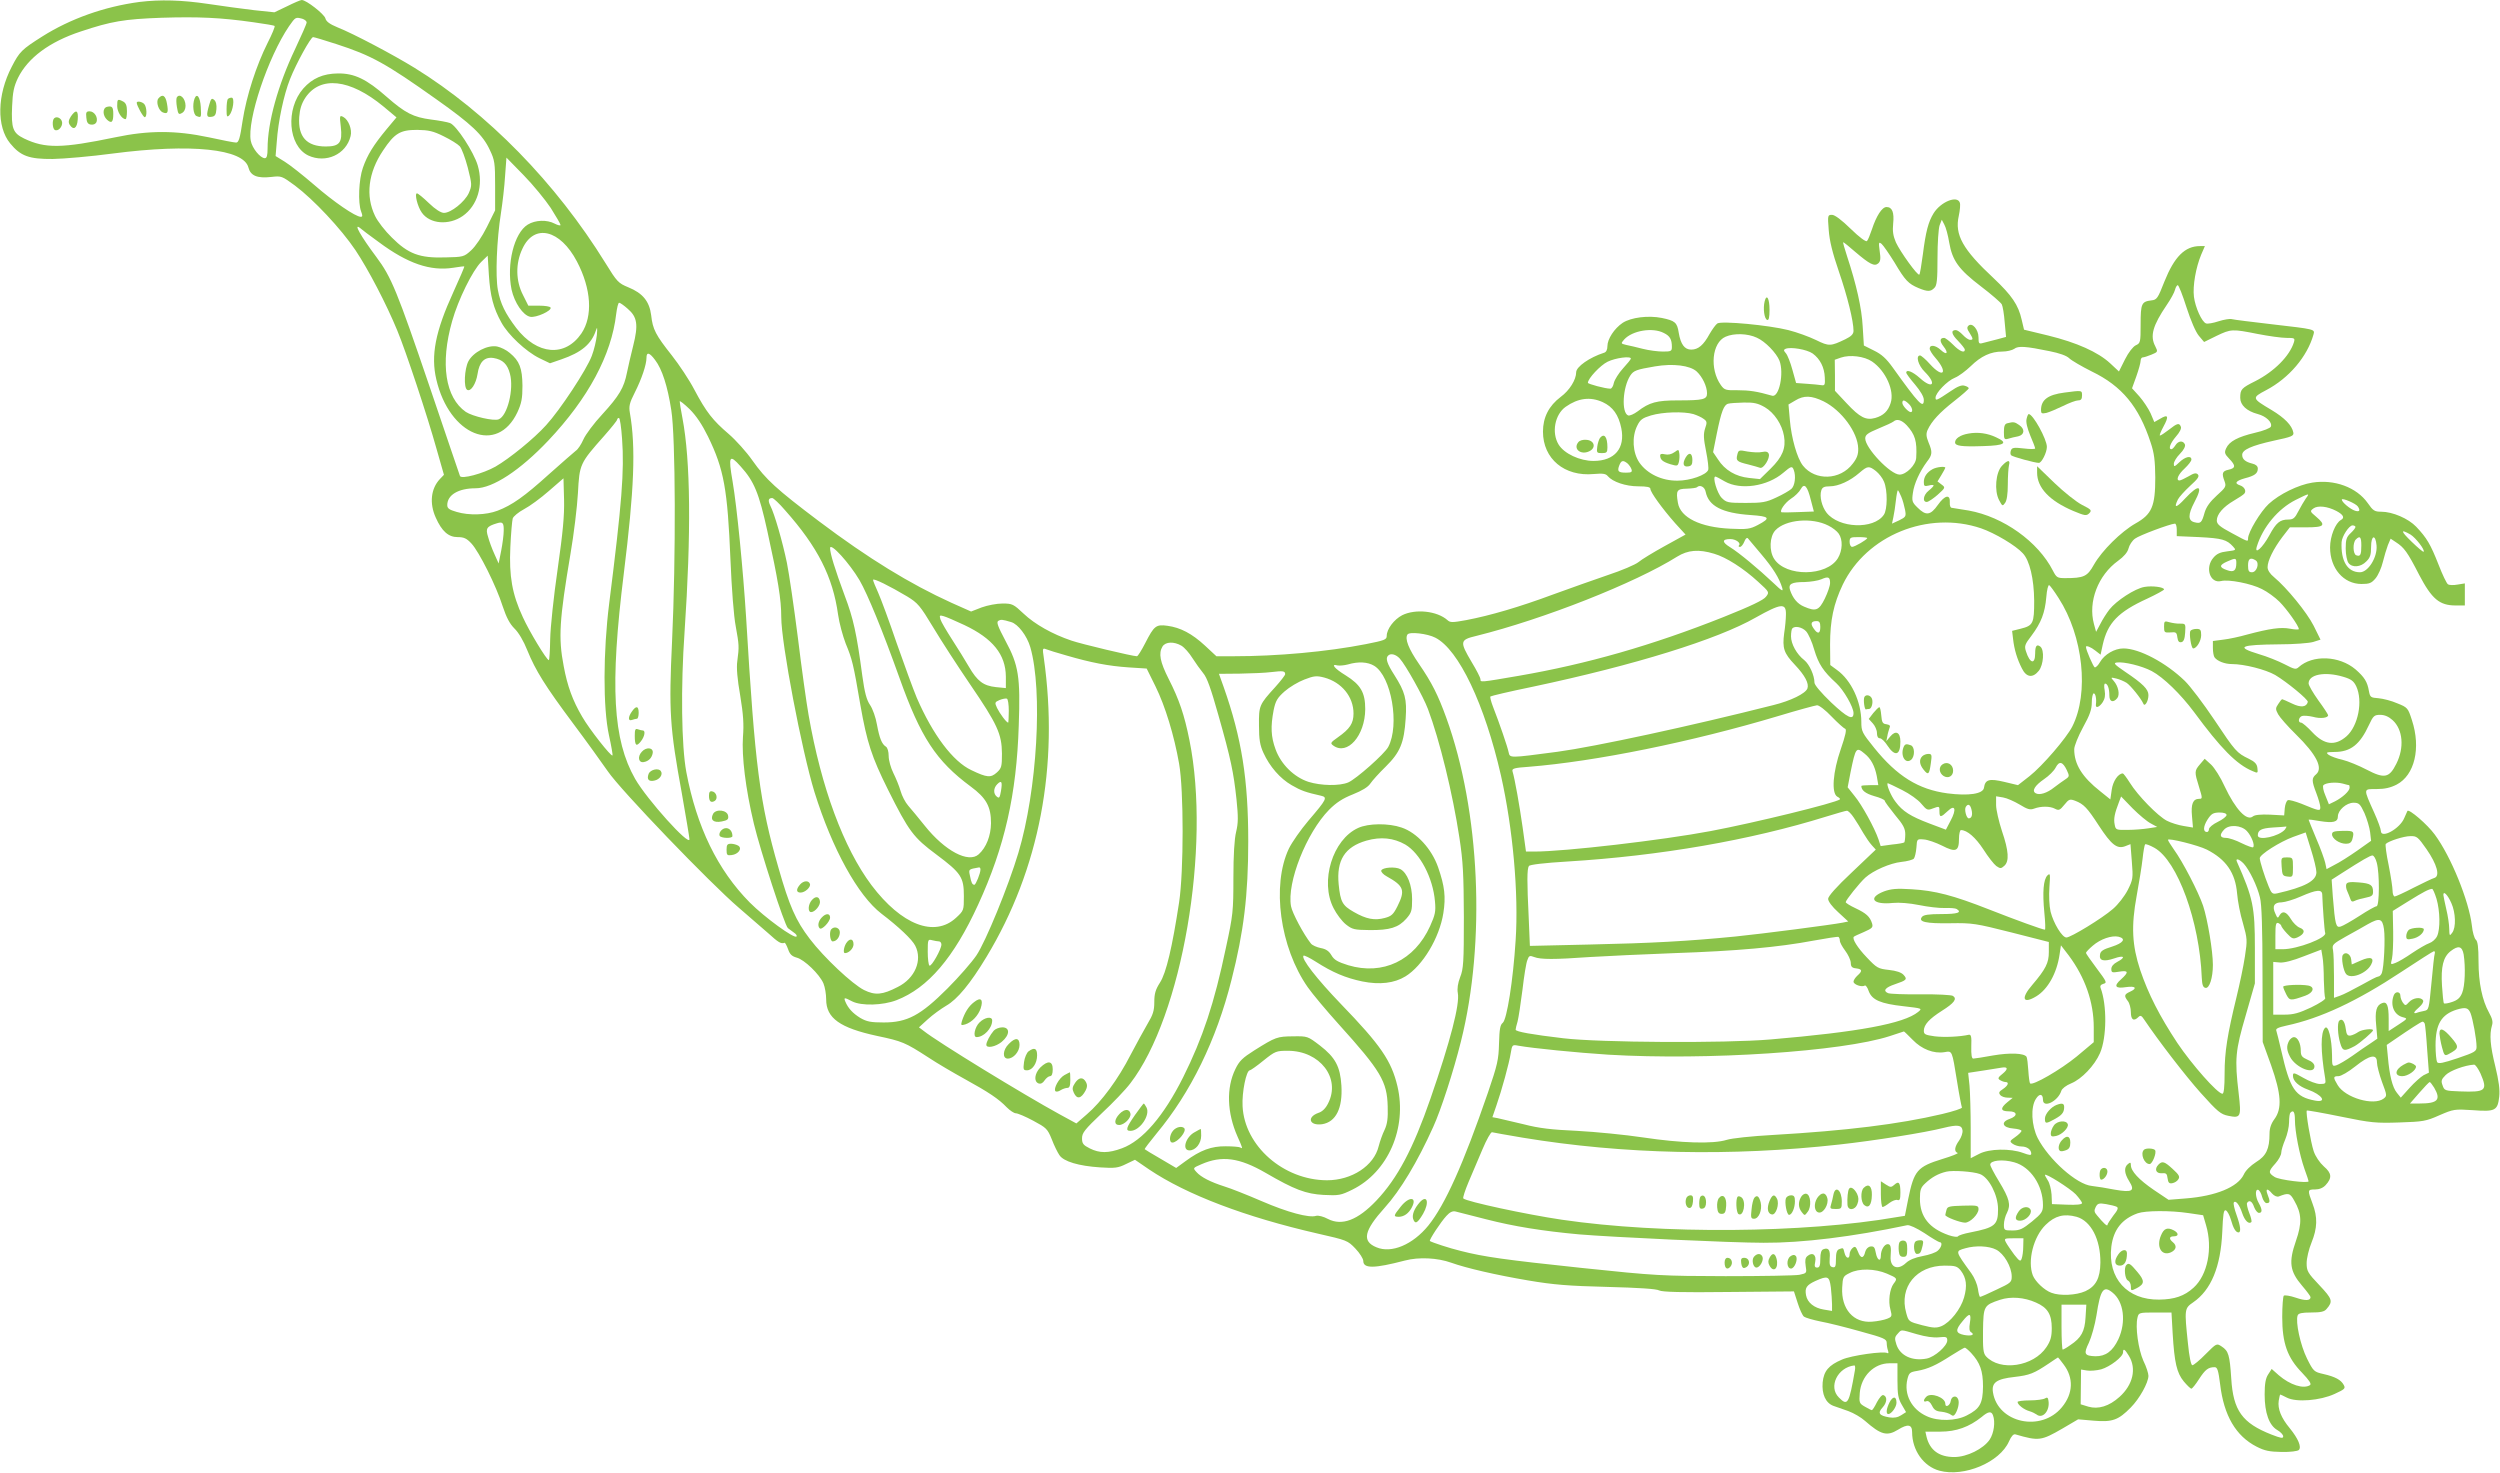 <?xml version="1.0" standalone="no"?>
<!DOCTYPE svg PUBLIC "-//W3C//DTD SVG 20010904//EN"
 "http://www.w3.org/TR/2001/REC-SVG-20010904/DTD/svg10.dtd">
<svg version="1.0" xmlns="http://www.w3.org/2000/svg"
 width="1280pt" height="754pt" viewBox="0 0 1280 754"
 preserveAspectRatio="xMidYMid meet">
<g transform="translate(0,754) scale(0.1,-0.1)"
fill="#8bc34a" stroke="none">
<path d="M714 7530 c-180 -24 -354 -86 -498 -177 -104 -66 -116 -77 -156 -155
-75 -144 -78 -307 -8 -392 53 -65 97 -81 218 -80 58 1 196 13 308 28 400 52
670 24 694 -72 11 -42 45 -56 117 -48 52 6 54 5 121 -44 95 -71 236 -221 310
-331 66 -99 158 -275 214 -411 44 -106 153 -434 201 -606 l38 -133 -21 -22
c-46 -49 -54 -124 -21 -197 31 -70 65 -100 112 -100 32 0 46 -6 71 -33 39 -42
127 -217 160 -322 19 -57 36 -89 60 -113 21 -20 47 -64 66 -112 42 -103 91
-182 235 -375 66 -88 145 -198 177 -244 65 -96 525 -574 670 -698 50 -43 118
-102 150 -130 54 -49 67 -57 85 -50 3 1 11 -14 18 -33 9 -26 19 -36 44 -43 39
-10 117 -85 137 -132 8 -19 14 -56 14 -82 0 -96 71 -146 261 -187 128 -27 143
-33 262 -110 45 -30 129 -79 187 -111 122 -67 174 -102 214 -144 17 -17 38
-31 47 -31 10 0 50 -17 89 -38 67 -36 73 -41 95 -95 12 -32 30 -68 39 -81 21
-33 100 -56 208 -63 76 -5 93 -3 133 17 l46 22 73 -50 c192 -129 492 -243 863
-328 149 -34 153 -35 193 -77 22 -23 40 -52 40 -63 0 -40 56 -39 213 2 72 19
167 14 237 -11 78 -28 230 -63 395 -91 130 -22 206 -28 405 -33 157 -4 252
-10 265 -18 15 -8 114 -11 355 -8 l335 3 19 -59 c10 -32 24 -63 32 -70 8 -6
46 -17 85 -25 39 -7 131 -30 205 -51 121 -33 134 -39 134 -59 0 -12 3 -30 7
-40 3 -10 2 -15 -3 -12 -18 12 -186 -12 -233 -33 -68 -29 -93 -58 -99 -117 -5
-60 15 -105 55 -120 15 -5 50 -18 77 -27 27 -10 65 -32 85 -50 81 -71 112 -80
169 -45 50 31 72 27 72 -12 0 -94 59 -176 140 -198 126 -34 309 43 356 150 12
27 23 39 33 36 120 -35 132 -33 241 30 l80 47 81 -7 c94 -8 125 3 188 67 45
45 91 128 91 163 0 12 -11 47 -26 77 -26 59 -42 173 -30 221 6 25 8 26 90 26
l84 0 6 -107 c9 -150 21 -202 57 -246 17 -20 34 -37 39 -37 4 0 22 22 39 49
32 49 47 61 80 61 14 0 19 -16 28 -87 19 -161 81 -266 187 -320 41 -21 66 -26
128 -27 43 -1 82 4 88 10 15 15 -3 58 -46 111 -45 54 -63 100 -57 141 3 17 6
32 8 32 1 0 17 -7 34 -16 49 -25 170 -15 244 19 52 24 57 28 47 46 -14 26 -43
42 -104 56 -48 11 -51 13 -84 79 -34 68 -60 189 -48 221 4 11 21 15 69 15 48
0 68 4 79 18 34 39 30 51 -37 122 -60 63 -65 73 -65 113 0 24 11 71 25 105 30
74 32 130 5 200 -26 69 -26 72 13 72 22 0 41 8 54 22 34 37 32 61 -9 96 -21
19 -43 51 -52 78 -15 45 -42 202 -35 208 2 2 81 -12 174 -31 155 -32 181 -34
300 -30 120 4 136 6 205 37 72 31 77 32 170 26 116 -9 128 -2 136 69 4 36 -2
80 -20 155 -26 105 -31 163 -17 210 6 18 1 36 -15 65 -35 63 -54 153 -54 263
0 72 -4 103 -14 111 -7 6 -17 39 -20 72 -15 127 -107 354 -190 466 -37 51
-132 133 -140 121 -1 -1 -8 -18 -16 -36 -22 -55 -120 -109 -120 -66 0 9 -15
51 -34 93 -57 127 -57 121 12 121 42 0 72 7 103 23 92 48 125 187 78 330 -20
62 -22 65 -75 86 -29 13 -73 24 -96 26 -40 3 -43 5 -49 36 -8 48 -23 72 -69
112 -83 70 -219 76 -291 11 -14 -13 -22 -11 -72 15 -31 16 -90 40 -132 52
-121 37 -97 48 105 50 74 0 152 6 173 12 l38 12 -35 71 c-35 69 -138 195 -203
249 -21 17 -33 36 -33 51 0 33 30 94 76 155 l38 49 83 0 c95 0 104 10 51 55
-31 26 -32 28 -13 42 22 16 71 11 117 -13 36 -19 44 -35 24 -46 -29 -16 -56
-84 -56 -141 0 -107 69 -187 161 -187 40 0 51 4 72 29 14 17 30 54 37 83 7 29
19 68 26 87 l14 33 27 -18 c42 -27 59 -50 119 -167 65 -124 104 -157 187 -157
l47 0 0 56 0 57 -37 -6 c-21 -4 -43 -3 -49 1 -7 4 -29 50 -49 102 -41 104 -60
136 -114 193 -40 42 -121 77 -179 77 -34 0 -42 5 -69 44 -57 81 -171 123 -284
105 -71 -11 -169 -59 -223 -109 -42 -39 -106 -145 -106 -177 0 -18 1 -18 -84
28 -60 32 -76 45 -76 64 0 32 33 70 88 102 26 15 50 31 54 37 10 14 -2 34 -23
41 -31 10 -22 23 24 36 51 13 67 25 67 50 0 12 -10 21 -27 25 -37 9 -53 23
-53 45 0 26 46 47 163 73 90 19 102 24 99 41 -7 37 -44 75 -112 116 -101 60
-102 62 -28 101 118 62 211 172 243 285 8 28 9 27 -215 53 -102 12 -193 23
-203 26 -9 3 -40 -2 -68 -11 -27 -9 -56 -14 -64 -11 -22 8 -55 82 -62 136 -7
57 10 151 37 216 l19 44 -25 0 c-77 0 -131 -54 -182 -181 -34 -87 -39 -94 -67
-97 -50 -6 -55 -16 -55 -122 0 -93 -1 -97 -25 -108 -14 -7 -37 -36 -55 -72
l-31 -62 -45 42 c-63 58 -171 106 -317 142 l-124 30 -12 51 c-17 76 -51 125
-143 212 -159 148 -201 223 -179 320 6 28 9 59 5 68 -14 38 -98 3 -134 -55
-27 -44 -40 -93 -55 -211 -7 -54 -15 -101 -18 -103 -8 -8 -98 117 -120 165
-14 33 -18 57 -14 96 6 58 -5 85 -34 85 -23 0 -52 -45 -75 -115 -9 -27 -20
-54 -25 -59 -5 -6 -39 19 -83 62 -47 46 -82 72 -96 72 -22 0 -23 -2 -17 -77 4
-56 19 -117 52 -213 44 -128 75 -254 75 -304 0 -16 -11 -28 -42 -43 -75 -36
-83 -37 -150 -4 -35 17 -98 40 -142 51 -99 25 -341 48 -363 34 -8 -5 -26 -30
-40 -54 -31 -57 -58 -80 -94 -80 -34 0 -54 27 -64 87 -8 52 -19 61 -86 75 -70
14 -158 3 -201 -25 -43 -29 -78 -83 -78 -119 0 -18 -6 -31 -17 -34 -75 -24
-143 -72 -143 -100 0 -38 -34 -93 -79 -126 -61 -46 -91 -105 -91 -178 0 -139
110 -231 260 -217 46 4 62 2 72 -11 25 -29 91 -52 156 -52 45 0 62 -4 62 -13
0 -17 60 -100 127 -176 l53 -58 -107 -59 c-58 -32 -119 -69 -134 -82 -16 -13
-86 -43 -156 -66 -70 -24 -197 -69 -282 -100 -172 -64 -323 -108 -444 -131
-71 -13 -82 -13 -96 0 -53 47 -164 59 -232 25 -42 -22 -79 -71 -79 -106 0 -19
-11 -23 -107 -42 -199 -39 -453 -62 -677 -62 l-88 0 -58 54 c-67 62 -126 93
-193 102 -58 8 -68 0 -113 -88 -19 -37 -38 -68 -43 -68 -22 0 -286 63 -335 80
-98 33 -188 84 -245 138 -52 49 -58 52 -108 52 -29 0 -77 -9 -107 -20 l-54
-21 -101 45 c-211 96 -424 226 -679 418 -216 163 -271 213 -340 311 -30 43
-85 104 -121 135 -82 70 -115 112 -176 227 -26 50 -78 128 -115 175 -83 105
-98 133 -106 206 -9 71 -43 113 -117 143 -51 21 -58 28 -117 124 -254 411
-604 769 -978 1000 -109 67 -313 175 -394 207 -41 17 -58 30 -62 46 -6 22 -98
94 -121 94 -6 0 -39 -14 -75 -32 l-65 -31 -105 11 c-58 7 -163 21 -235 32
-134 20 -244 23 -351 10z m584 -104 c57 -8 106 -16 108 -19 3 -3 -13 -42 -36
-87 -58 -116 -108 -270 -128 -399 -13 -89 -20 -111 -33 -111 -9 0 -72 12 -140
27 -170 36 -308 36 -479 0 -274 -57 -359 -58 -467 -6 -57 28 -66 51 -61 165 3
72 9 101 30 145 51 103 161 185 322 238 156 52 221 63 411 70 191 6 305 1 473
-23z m250 18 c12 -4 22 -12 22 -19 0 -7 -27 -68 -59 -136 -88 -185 -141 -376
-141 -510 0 -35 -4 -49 -14 -49 -23 0 -65 51 -72 89 -20 106 88 428 196 587
33 47 33 47 68 38z m175 -130 c179 -58 253 -99 512 -283 178 -126 237 -181
273 -259 25 -52 27 -67 27 -183 l0 -126 -42 -85 c-25 -50 -58 -99 -81 -120
-36 -33 -40 -34 -133 -36 -131 -4 -189 18 -273 102 -34 33 -73 83 -86 111 -49
102 -35 221 41 334 59 89 88 106 175 106 59 -1 82 -6 136 -33 35 -17 72 -40
82 -51 10 -11 28 -60 41 -109 22 -88 22 -91 5 -131 -21 -45 -91 -101 -127
-101 -15 0 -44 18 -77 50 -29 28 -56 50 -61 50 -14 0 3 -69 25 -99 41 -58 138
-66 209 -17 76 53 107 157 77 259 -20 68 -109 205 -142 217 -13 5 -57 13 -97
18 -91 12 -132 33 -227 116 -103 91 -166 121 -250 120 -76 -1 -131 -25 -177
-77 -92 -105 -78 -293 25 -343 90 -42 194 5 217 99 9 34 -11 84 -37 98 -19 10
-20 8 -13 -51 9 -80 -6 -100 -77 -100 -98 0 -143 50 -136 151 3 40 12 69 31
98 76 114 228 98 400 -44 l67 -56 -51 -61 c-67 -81 -98 -131 -121 -197 -21
-59 -26 -179 -9 -224 8 -21 8 -27 -2 -27 -27 0 -139 77 -239 164 -57 49 -124
102 -150 118 l-47 29 6 72 c7 105 36 242 68 322 31 79 106 215 118 215 5 0 59
-16 120 -36z m1097 -839 c27 -43 50 -82 50 -87 0 -4 -13 -2 -30 7 -40 21 -99
19 -138 -5 -70 -43 -109 -203 -83 -332 15 -68 59 -133 96 -140 29 -6 111 31
104 47 -2 6 -29 10 -59 10 l-55 0 -27 54 c-38 73 -39 163 -3 238 60 130 193
98 279 -66 74 -141 82 -280 23 -368 -84 -123 -227 -111 -334 28 -56 74 -81
124 -94 195 -13 70 -6 255 16 394 8 52 18 137 21 189 l7 94 88 -90 c49 -50
111 -126 139 -168z m7160 -177 c16 -92 48 -137 162 -224 54 -41 102 -83 107
-92 5 -9 12 -51 15 -92 l7 -75 -48 -13 c-26 -7 -58 -15 -70 -18 -21 -6 -23 -3
-23 28 0 41 -33 79 -52 60 -8 -8 -7 -17 6 -36 19 -31 20 -36 3 -36 -8 0 -24
11 -37 25 -13 14 -29 25 -36 25 -27 0 -23 -21 11 -55 19 -20 35 -40 35 -45 0
-20 -27 -9 -60 25 -19 19 -40 35 -46 35 -23 0 -24 -17 -3 -44 27 -34 17 -47
-14 -18 -27 25 -57 29 -57 7 0 -8 13 -29 29 -47 67 -77 41 -108 -27 -33 -22
25 -46 45 -51 45 -24 0 -10 -51 24 -84 63 -63 40 -91 -26 -31 -37 33 -69 45
-69 27 0 -5 20 -32 45 -61 27 -32 45 -62 45 -78 0 -48 -25 -22 -159 165 -33
46 -57 68 -96 87 l-52 26 -6 97 c-5 95 -32 214 -80 360 -13 39 -22 72 -20 72
3 0 30 -22 61 -49 75 -64 99 -76 118 -60 12 10 14 24 8 63 -6 46 -5 49 10 37
9 -8 38 -50 66 -95 55 -93 71 -109 123 -131 46 -19 62 -19 81 1 13 12 16 41
16 154 0 76 5 151 11 167 l11 28 13 -25 c8 -14 19 -55 25 -92z m-8040 2 c148
-110 264 -149 380 -131 30 5 56 8 57 7 2 -2 -24 -61 -56 -132 -92 -201 -116
-324 -87 -447 67 -287 312 -386 415 -168 21 46 26 70 26 136 -1 90 -15 127
-65 168 -17 15 -46 29 -65 33 -49 9 -122 -29 -147 -76 -20 -39 -25 -135 -6
-146 18 -11 45 30 53 81 9 62 36 89 82 82 47 -8 71 -31 84 -81 21 -78 -13
-216 -58 -233 -25 -10 -133 15 -168 38 -105 73 -132 247 -70 465 31 110 105
260 149 303 l33 32 6 -98 c7 -109 23 -170 64 -244 34 -63 126 -149 195 -183
l54 -26 58 20 c102 35 154 78 177 148 7 21 8 16 5 -23 -3 -28 -14 -76 -26
-107 -26 -70 -163 -278 -234 -355 -62 -69 -188 -171 -259 -212 -64 -36 -176
-66 -182 -48 -3 7 -72 212 -155 456 -167 491 -196 562 -273 665 -80 107 -119
176 -84 149 6 -6 50 -39 97 -73z m9255 -334 c22 -68 47 -126 63 -145 l27 -32
63 31 c75 36 81 36 212 10 56 -11 122 -20 146 -20 42 0 45 -1 39 -22 -22 -71
-101 -150 -197 -199 -72 -36 -78 -42 -78 -86 0 -37 33 -68 90 -83 42 -11 75
-42 67 -64 -3 -8 -38 -22 -82 -32 -88 -21 -131 -44 -147 -79 -10 -22 -8 -29
15 -53 35 -36 34 -49 -3 -57 -32 -7 -36 -18 -20 -60 9 -25 6 -31 -40 -72 -34
-31 -53 -57 -62 -86 -15 -54 -20 -59 -52 -51 -34 8 -34 39 -1 102 47 88 25 97
-47 20 -46 -50 -60 -52 -37 -5 6 12 34 43 62 69 40 36 49 49 40 59 -9 9 -20 7
-48 -10 -20 -11 -40 -21 -46 -21 -20 0 -7 31 26 61 19 18 35 38 35 46 0 22
-32 15 -62 -14 -25 -24 -28 -24 -28 -8 0 11 14 34 31 51 20 20 29 39 26 48 -9
22 -34 20 -49 -4 -7 -11 -16 -20 -20 -20 -18 0 -6 31 23 65 18 20 29 41 25 50
-8 21 -18 19 -61 -15 -21 -16 -41 -30 -46 -30 -4 0 4 20 18 46 29 53 24 65
-17 40 l-30 -17 -19 45 c-11 24 -37 63 -57 86 l-38 42 22 61 c12 34 22 70 22
80 0 9 5 17 10 17 6 0 26 6 45 14 34 14 34 15 20 43 -28 53 -13 106 59 212 20
29 39 64 42 77 3 13 10 24 14 24 5 0 25 -51 45 -114z m-7981 -7 c49 -42 55
-82 28 -189 -12 -47 -26 -109 -32 -138 -15 -77 -40 -119 -126 -213 -43 -46
-86 -104 -97 -129 -11 -25 -28 -51 -39 -58 -10 -8 -71 -61 -136 -119 -127
-115 -191 -160 -265 -188 -58 -22 -146 -25 -209 -6 -38 11 -48 18 -48 35 0 52
57 86 145 86 88 0 228 92 372 244 205 217 324 439 348 649 4 31 10 57 15 57 5
0 25 -14 44 -31z m5305 -124 c31 -15 41 -33 41 -71 0 -22 -4 -24 -46 -24 -25
0 -72 6 -103 14 -31 8 -69 17 -85 20 -28 7 -28 7 -10 28 42 46 146 63 203 33z
m476 -24 c43 -19 100 -78 116 -118 24 -64 -2 -190 -38 -179 -76 22 -117 28
-175 28 -62 -1 -69 1 -87 26 -59 83 -46 218 24 248 43 19 113 17 160 -5z
m1499 -69 c50 -10 87 -23 100 -36 11 -11 64 -42 116 -68 155 -75 241 -180 301
-363 19 -56 23 -93 24 -180 0 -147 -17 -188 -101 -235 -74 -42 -172 -139 -213
-211 -34 -61 -51 -69 -148 -69 -39 0 -44 3 -62 38 -76 149 -254 276 -431 308
-41 7 -80 13 -87 14 -7 0 -11 12 -10 27 3 44 -25 39 -61 -12 -38 -54 -61 -57
-104 -14 -28 27 -30 34 -24 75 6 47 35 110 72 160 28 36 29 49 8 99 -12 30
-13 44 -5 63 21 46 62 90 136 148 41 32 75 62 75 66 0 4 -9 10 -21 13 -15 5
-36 -3 -72 -28 -73 -49 -77 -50 -77 -33 0 24 59 86 99 102 20 8 56 35 81 59
53 52 103 75 162 75 24 0 51 7 61 14 20 16 60 13 181 -12z m-1213 -12 c38 -28
60 -71 62 -123 2 -37 0 -42 -18 -39 -11 2 -45 5 -74 7 l-55 4 -19 68 c-10 37
-25 75 -33 84 -12 14 -13 18 -2 23 26 11 109 -3 139 -24z m-5927 -33 c36 -47
64 -134 83 -257 22 -138 24 -752 4 -1182 -17 -360 -12 -441 50 -780 21 -120
39 -226 39 -235 0 -38 -217 203 -278 309 -114 200 -130 474 -58 1053 53 428
62 645 31 821 -6 34 -2 51 25 104 35 69 60 143 60 178 0 31 15 28 44 -11z
m6231 -8 c70 -48 116 -150 95 -213 -13 -41 -37 -64 -79 -76 -47 -13 -78 2
-146 75 l-60 64 0 80 -1 79 31 11 c47 16 120 7 160 -20z m-1235 15 c0 -4 -18
-26 -40 -50 -22 -24 -43 -58 -47 -74 -3 -17 -11 -30 -18 -30 -26 0 -115 24
-115 30 0 22 64 90 101 108 41 20 119 30 119 16z m337 -66 c29 -27 53 -76 53
-112 0 -31 -19 -36 -148 -36 -110 0 -147 -10 -207 -56 -19 -14 -41 -24 -49
-21 -35 14 -28 144 11 204 17 26 32 31 126 47 93 16 180 5 214 -26z m650 -153
c92 -46 175 -159 177 -241 1 -30 -6 -50 -28 -78 -64 -85 -192 -89 -255 -10
-30 38 -59 141 -67 234 l-7 79 34 20 c45 28 84 26 146 -4z m-1131 -4 c52 -24
81 -65 95 -133 21 -103 -34 -168 -142 -168 -70 0 -150 37 -179 84 -37 61 -19
154 36 193 64 45 126 53 190 24z m-4581 -176 c82 -168 100 -270 115 -632 6
-145 17 -290 27 -340 17 -95 18 -103 8 -178 -5 -33 0 -92 15 -177 16 -97 19
-148 14 -210 -7 -99 13 -266 56 -446 33 -138 157 -519 174 -534 6 -5 20 -15
31 -23 11 -7 17 -16 13 -20 -12 -12 -162 97 -239 174 -165 167 -272 387 -325
668 -25 134 -29 434 -9 718 34 504 31 874 -11 1095 -8 41 -14 79 -14 85 0 5
23 -13 51 -40 34 -34 64 -79 94 -140z m6147 168 c18 -16 25 -43 11 -43 -12 0
-43 33 -43 47 0 17 10 17 32 -4z m-736 -18 c48 -28 88 -88 98 -147 11 -62 -8
-108 -68 -167 l-55 -54 -56 6 c-68 7 -124 40 -159 95 l-25 37 19 95 c23 113
36 147 58 153 10 3 46 5 81 6 52 1 72 -4 107 -24z m-366 -35 c19 -6 43 -17 53
-25 17 -12 18 -18 7 -49 -9 -29 -8 -51 5 -116 9 -45 14 -88 11 -96 -10 -26
-92 -55 -157 -55 -80 -1 -155 35 -195 92 -35 51 -40 133 -11 190 15 31 27 39
70 52 61 18 167 21 217 7z m-5485 -127 c12 -165 -1 -328 -66 -843 -31 -247
-32 -534 -1 -675 12 -54 20 -101 18 -103 -7 -7 -119 135 -155 198 -49 83 -76
157 -95 260 -28 145 -22 237 35 575 17 99 34 239 38 310 8 149 9 152 135 294
36 41 66 78 66 83 0 4 4 8 9 8 5 0 12 -48 16 -107z m6577 70 c43 -47 54 -82
49 -166 -1 -37 -51 -87 -85 -87 -47 0 -176 136 -176 185 0 19 13 28 68 51 37
15 71 31 77 36 17 15 41 8 67 -19z m-5970 -211 c69 -76 94 -136 137 -332 55
-250 71 -349 71 -439 0 -135 105 -684 170 -896 91 -292 223 -531 343 -623 88
-67 157 -132 173 -164 38 -74 -1 -167 -89 -211 -79 -41 -116 -44 -173 -16 -60
30 -205 166 -278 262 -72 94 -105 170 -160 363 -97 337 -120 517 -166 1284
-15 238 -47 566 -69 694 -23 133 -17 143 41 78z m4540 16 c8 -7 18 -21 21 -30
5 -15 0 -18 -28 -18 -40 0 -46 7 -34 38 10 25 19 27 41 10z m852 -34 c12 -31
6 -81 -12 -97 -10 -9 -44 -29 -77 -44 -53 -25 -72 -28 -157 -28 -92 0 -99 2
-123 26 -23 23 -49 109 -32 109 3 0 25 -11 48 -25 81 -46 218 -25 299 44 41
35 46 36 54 15z m421 -6 c15 -12 34 -36 41 -54 19 -44 18 -144 -1 -170 -52
-76 -230 -69 -293 11 -24 31 -37 83 -27 114 5 16 15 21 43 21 45 0 105 28 152
69 42 36 49 37 85 9z m-6750 -503 c-20 -137 -37 -298 -38 -357 -1 -59 -4 -108
-7 -108 -11 0 -101 149 -133 220 -55 118 -71 210 -64 359 3 69 9 135 12 146 3
11 30 33 58 48 29 15 86 57 127 93 l75 65 3 -109 c2 -83 -6 -167 -33 -357z
m6417 353 l15 -57 -81 -3 c-45 -2 -83 -2 -84 -1 -13 6 16 48 47 69 21 13 44
36 51 50 18 33 34 16 52 -58z m-539 44 c15 -73 84 -109 230 -119 99 -7 105
-15 37 -51 -40 -21 -55 -23 -140 -19 -155 7 -256 57 -269 132 -11 64 -6 72 46
73 25 1 48 4 51 7 15 15 40 3 45 -23z m1001 -24 c8 -18 16 -49 20 -69 6 -33 4
-36 -30 -53 l-37 -17 7 33 c4 18 10 57 13 86 3 28 8 52 10 52 2 0 10 -15 17
-32z m2072 -10 c-9 -13 -26 -42 -38 -65 -18 -36 -27 -43 -51 -43 -44 0 -63
-16 -98 -81 -34 -63 -78 -103 -64 -57 31 100 109 193 198 238 72 36 74 36 53
8z m-7786 -61 c167 -188 244 -340 271 -534 6 -43 24 -109 39 -148 33 -80 39
-102 75 -314 34 -193 58 -266 141 -433 108 -216 131 -246 248 -333 127 -95
141 -116 141 -213 0 -73 0 -74 -40 -111 -110 -102 -279 -37 -433 167 -143 191
-257 499 -322 871 -11 62 -36 241 -55 397 -20 157 -45 328 -56 382 -22 107
-64 253 -85 293 -13 27 -10 39 10 39 6 0 36 -28 66 -63z m8052 20 c14 -21 9
-29 -14 -22 -25 8 -68 44 -68 57 0 11 72 -20 82 -35z m-2711 -98 c21 -10 45
-29 53 -41 22 -31 20 -86 -4 -126 -57 -94 -266 -96 -326 -4 -27 41 -24 115 6
147 52 55 187 67 271 24z m-6782 -27 c0 -20 -6 -66 -13 -102 l-13 -65 -21 47
c-12 26 -27 66 -33 89 -14 44 -7 54 46 70 29 9 35 2 34 -39z m7564 13 c70 -24
178 -88 214 -128 35 -37 57 -131 58 -243 0 -116 -5 -127 -69 -143 l-44 -11 5
-42 c6 -54 21 -103 45 -150 23 -47 56 -51 87 -12 24 31 29 105 8 123 -19 15
-27 4 -27 -35 0 -58 -27 -52 -47 11 -9 27 -6 36 28 80 50 67 69 117 76 197 3
39 10 65 15 62 6 -4 27 -33 48 -66 126 -195 157 -487 70 -658 -30 -59 -153
-202 -219 -254 l-59 -46 -71 17 c-76 18 -97 12 -103 -30 -4 -32 -79 -43 -187
-29 -149 20 -258 88 -375 233 -62 77 -66 84 -66 133 0 103 -52 214 -125 266
l-34 25 -1 105 c0 124 18 208 65 307 122 252 436 380 708 288z m1002 -7 l0
-33 115 -5 c117 -6 141 -13 173 -48 17 -19 17 -19 -30 -25 -35 -4 -53 -12 -70
-32 -45 -51 -18 -134 39 -120 38 10 155 -13 209 -41 27 -13 68 -43 90 -65 37
-37 99 -124 99 -140 0 -3 -20 -3 -45 2 -48 9 -103 1 -220 -30 -38 -11 -94 -23
-122 -26 l-53 -7 0 -36 c0 -21 4 -41 8 -47 14 -20 53 -35 89 -35 64 0 173 -28
222 -56 59 -35 170 -126 167 -138 -7 -27 -36 -30 -81 -8 -25 12 -48 22 -50 22
-3 0 -12 -11 -20 -24 -15 -22 -15 -27 -1 -53 8 -15 49 -62 91 -103 105 -103
140 -172 104 -204 -24 -20 -24 -33 1 -98 11 -29 20 -61 20 -71 0 -21 -5 -20
-97 18 -31 12 -63 21 -69 18 -7 -3 -14 -21 -16 -41 l-3 -37 -73 4 c-46 2 -78
-1 -87 -9 -31 -26 -89 35 -145 154 -20 45 -52 95 -69 111 l-33 30 -24 -28
c-29 -34 -29 -39 -5 -116 18 -58 18 -61 1 -61 -32 0 -43 -26 -37 -89 l5 -58
-48 8 c-26 4 -65 16 -86 27 -46 24 -148 128 -189 194 -17 27 -33 48 -36 48
-24 0 -51 -40 -57 -84 l-7 -49 -51 41 c-94 74 -134 139 -134 216 0 16 20 66
45 112 35 63 45 92 45 128 0 25 5 46 10 46 9 0 15 -28 11 -57 -3 -22 18 -14
35 12 11 17 14 35 10 60 -4 20 -3 35 2 35 13 0 22 -25 22 -61 0 -32 19 -39 40
-14 15 18 6 62 -18 89 -16 18 -16 19 13 12 17 -4 40 -14 53 -22 21 -14 75 -81
86 -107 7 -18 26 13 26 44 0 30 -28 58 -120 120 -54 37 -61 44 -42 47 36 5
128 -17 179 -44 60 -32 148 -118 216 -209 137 -186 218 -269 300 -303 27 -12
28 -11 25 15 -2 21 -13 33 -44 48 -62 30 -69 38 -177 200 -55 82 -123 172
-151 199 -96 93 -233 166 -314 166 -45 0 -97 -30 -120 -70 -9 -16 -21 -28 -27
-27 -7 3 -45 89 -45 105 0 9 26 -1 48 -19 l27 -21 11 51 c25 112 79 168 228
236 47 22 85 43 86 47 0 12 -60 20 -100 13 -49 -8 -145 -71 -180 -116 -14 -18
-35 -51 -46 -73 l-22 -41 -11 40 c-31 114 21 250 124 324 29 21 48 43 53 63 4
17 19 40 33 50 22 17 178 75 204 77 6 1 10 -14 10 -31z m915 14 c0 -5 -11 -19
-25 -32 -21 -20 -25 -32 -25 -79 0 -31 7 -64 14 -73 19 -26 63 -22 91 7 20 19
25 34 25 75 0 61 23 66 28 7 5 -60 -43 -137 -85 -137 -64 0 -99 58 -94 155 2
29 38 85 56 85 8 0 15 -4 15 -8z m282 -39 c27 -17 75 -79 67 -88 -3 -2 -30 21
-61 51 -57 55 -60 68 -6 37z m-3324 -101 c60 -71 92 -122 107 -172 6 -21 -2
-16 -46 26 -74 70 -176 155 -222 183 -41 25 -41 41 2 41 29 0 57 -21 44 -33
-3 -4 -1 -7 6 -7 6 0 16 12 22 27 5 14 13 22 18 17 4 -5 35 -42 69 -82z m542
83 c0 -8 -64 -45 -77 -45 -7 0 -13 11 -13 25 0 23 4 25 45 25 25 0 45 -2 45
-5z m2530 -38 c0 -48 -5 -58 -26 -50 -17 6 -19 64 -2 81 21 21 28 13 28 -31z
m-7689 -178 c42 -73 117 -256 204 -499 109 -306 188 -426 365 -557 80 -59 104
-103 104 -188 -1 -64 -24 -124 -63 -159 -52 -47 -173 17 -276 146 -32 40 -71
87 -85 103 -15 17 -32 50 -39 75 -7 25 -24 66 -37 92 -13 26 -24 65 -24 87 0
23 -6 43 -14 48 -21 13 -33 43 -46 113 -6 36 -22 81 -35 100 -18 26 -28 63
-40 150 -29 218 -46 294 -90 410 -51 138 -75 216 -75 244 1 31 99 -77 151
-165z m4375 136 c62 -18 151 -75 226 -144 57 -52 58 -53 40 -76 -12 -17 -77
-48 -217 -104 -367 -146 -701 -241 -1048 -301 -204 -35 -197 -34 -197 -17 0 6
-20 46 -45 87 -62 105 -61 114 23 134 346 86 814 271 1029 406 55 34 110 39
189 15z m2674 -47 c0 -40 -13 -50 -48 -37 -41 14 -40 26 1 44 43 19 47 19 47
-7z m99 13 c21 -13 6 -61 -19 -61 -16 0 -20 7 -20 35 0 35 12 43 39 26z
m-2179 -116 c0 -14 -12 -49 -27 -80 -30 -61 -46 -67 -106 -41 -34 14 -58 43
-72 85 -10 31 7 41 75 41 30 1 69 7 85 14 36 16 45 12 45 -19z m-4725 -69 c54
-33 66 -47 133 -158 40 -67 125 -198 189 -292 140 -205 162 -254 163 -354 0
-66 -2 -75 -26 -97 -31 -28 -50 -27 -131 12 -94 44 -197 181 -279 370 -18 43
-64 169 -103 280 -38 112 -81 228 -95 259 -14 31 -26 60 -26 65 0 11 86 -32
175 -85z m4499 -91 c0 -22 -4 -66 -9 -97 -10 -77 -2 -102 55 -162 52 -55 73
-96 64 -121 -10 -26 -85 -63 -174 -85 -422 -107 -913 -213 -1105 -239 -250
-33 -244 -33 -251 -2 -5 26 -46 146 -80 233 -10 26 -16 50 -13 52 3 3 100 26
217 50 523 111 945 242 1141 354 130 73 156 76 155 17z m-4207 -55 c146 -69
212 -151 213 -264 l0 -59 -51 5 c-64 7 -95 30 -138 104 -19 32 -57 95 -86 139
-29 45 -56 91 -60 104 -6 21 -4 22 17 16 12 -3 60 -24 105 -45z m240 15 c35
-10 81 -70 98 -128 65 -224 35 -734 -61 -1054 -52 -173 -167 -454 -215 -525
-23 -34 -90 -111 -148 -169 -138 -138 -206 -174 -326 -174 -66 0 -87 4 -120
23 -39 24 -63 50 -77 84 -9 22 -5 22 35 1 47 -24 157 -21 227 6 161 62 294
218 418 489 136 296 197 565 208 917 9 251 -1 310 -68 434 -39 74 -47 95 -37
102 14 8 19 8 66 -6z m4143 -25 c0 -35 -13 -39 -34 -8 -18 25 -13 38 15 38 14
0 19 -7 19 -30z m-73 -22 c12 -13 31 -55 42 -95 22 -73 46 -110 113 -171 37
-34 88 -122 88 -153 0 -39 -31 -24 -114 54 -52 50 -86 90 -86 102 0 37 -26 94
-52 115 -39 30 -68 83 -68 122 0 19 3 38 7 41 14 14 50 6 70 -15z m-1898 -33
c120 -61 253 -342 336 -706 61 -271 91 -604 75 -844 -13 -206 -45 -406 -66
-422 -13 -10 -17 -32 -19 -105 -2 -84 -8 -109 -57 -253 -126 -366 -219 -573
-305 -680 -80 -98 -189 -144 -266 -111 -75 31 -64 84 43 203 79 87 168 235
248 413 39 85 104 285 142 438 128 509 98 1180 -75 1657 -42 116 -74 180 -140
276 -53 77 -73 128 -59 150 9 16 103 5 143 -16z m-1300 -41 c15 -9 40 -37 56
-63 16 -25 41 -60 55 -77 20 -23 40 -80 78 -215 64 -225 78 -293 93 -433 9
-88 9 -119 -2 -165 -9 -36 -14 -119 -14 -236 0 -170 -2 -190 -38 -356 -60
-287 -119 -463 -219 -664 -100 -200 -208 -325 -313 -364 -70 -26 -115 -26
-165 -1 -34 17 -40 25 -40 52 0 28 14 45 101 128 56 52 122 121 146 153 265
343 414 1209 303 1757 -26 130 -53 209 -106 313 -45 89 -53 132 -32 167 16 25
59 26 97 4z m-589 -50 c127 -37 215 -54 318 -61 l93 -6 45 -91 c50 -101 96
-253 121 -396 24 -136 24 -550 0 -710 -35 -229 -66 -362 -98 -411 -23 -36 -29
-57 -29 -100 0 -44 -7 -65 -34 -110 -18 -31 -57 -102 -87 -159 -63 -124 -150
-242 -224 -305 l-54 -47 -88 48 c-181 99 -623 369 -694 426 l-24 18 45 41 c25
23 68 54 95 70 56 32 123 112 206 250 271 448 372 978 293 1533 -7 46 -6 49
12 42 10 -4 57 -19 104 -32z m1707 -16 c30 -33 120 -194 144 -258 60 -159 127
-434 161 -658 19 -123 22 -190 23 -407 0 -230 -2 -266 -19 -308 -12 -31 -16
-60 -12 -81 11 -57 -38 -246 -140 -541 -89 -257 -169 -408 -277 -522 -95 -100
-176 -131 -248 -94 -22 12 -49 19 -60 16 -36 -12 -147 18 -279 75 -74 32 -160
66 -190 75 -72 23 -121 48 -144 74 -19 21 -19 21 25 40 105 46 194 34 329 -44
148 -86 206 -108 297 -113 78 -4 88 -2 147 27 183 90 281 316 231 529 -31 131
-86 211 -290 422 -123 128 -205 233 -191 247 3 3 32 -11 63 -31 86 -55 152
-83 238 -101 89 -18 164 -9 221 26 88 54 174 197 194 324 13 83 7 137 -27 235
-33 94 -109 177 -187 203 -66 23 -170 22 -222 -2 -131 -59 -197 -274 -126
-411 15 -30 43 -67 63 -83 33 -26 43 -28 121 -29 104 -1 148 13 188 58 27 31
30 41 30 100 0 72 -25 135 -60 154 -26 14 -92 9 -98 -7 -2 -7 11 -21 28 -30
88 -49 96 -71 55 -153 -21 -42 -31 -51 -65 -60 -52 -14 -95 -6 -159 31 -58 33
-68 51 -77 141 -12 123 31 192 142 224 74 21 139 14 199 -20 76 -45 142 -171
152 -291 5 -52 1 -69 -25 -127 -80 -176 -242 -253 -419 -200 -54 17 -72 27
-86 51 -13 22 -28 32 -55 37 -20 4 -43 14 -50 23 -37 46 -96 157 -102 191 -22
121 79 376 195 494 37 37 69 58 122 79 47 19 77 37 89 55 10 15 45 54 79 87
74 73 94 122 102 246 7 100 -3 136 -58 223 -38 59 -46 86 -32 99 13 14 40 7
60 -15z m-131 -37 c88 -54 131 -303 72 -415 -18 -35 -165 -165 -205 -182 -45
-19 -140 -17 -204 3 -73 24 -140 89 -168 166 -24 65 -26 117 -10 201 10 48 19
63 56 96 25 22 70 49 102 61 49 19 62 20 101 10 89 -24 150 -98 150 -184 0
-51 -19 -79 -80 -122 -38 -27 -40 -30 -24 -42 72 -53 163 50 164 186 0 85 -23
125 -100 173 -59 36 -78 61 -42 51 10 -2 34 0 53 5 54 16 102 13 135 -7z
m-456 -43 c0 -5 -23 -35 -51 -66 -82 -90 -84 -95 -83 -197 0 -71 5 -101 23
-140 32 -70 85 -131 144 -165 48 -28 74 -37 150 -54 35 -8 31 -17 -64 -128
-39 -46 -84 -110 -100 -143 -89 -188 -46 -506 97 -710 23 -33 94 -118 159
-190 214 -237 247 -292 250 -420 2 -60 -2 -90 -16 -120 -11 -22 -24 -60 -30
-83 -24 -101 -138 -175 -265 -175 -223 1 -422 176 -432 379 -4 71 19 184 37
184 4 0 36 22 70 50 60 48 65 50 125 50 164 0 272 -140 206 -269 -12 -25 -30
-43 -50 -49 -61 -22 -46 -67 19 -58 71 11 106 82 99 198 -6 97 -31 144 -110
205 -63 48 -63 48 -138 47 -81 -1 -88 -3 -198 -72 -60 -38 -77 -54 -97 -96
-47 -96 -43 -223 11 -345 27 -60 28 -65 14 -56 -5 3 -38 6 -74 6 -73 1 -130
-20 -206 -76 l-48 -35 -78 46 c-44 25 -81 48 -83 50 -2 2 26 38 61 81 174 209
306 478 383 785 63 247 86 434 86 711 0 315 -33 526 -126 790 l-24 67 107 1
c59 1 132 4 162 8 59 7 70 6 70 -11z m5417 -13 c41 -12 54 -22 67 -49 35 -75
10 -203 -50 -256 -59 -51 -114 -44 -175 21 -25 27 -51 49 -57 49 -18 0 -14 27
4 34 9 3 34 1 56 -4 38 -11 78 -6 78 8 0 4 -22 38 -50 76 -27 38 -50 77 -50
87 0 46 83 62 177 34z m-6832 -175 c0 -33 -2 -60 -3 -60 -9 0 -44 48 -57 75
-13 28 -12 30 13 41 15 6 32 9 37 7 6 -2 10 -30 10 -63z m4213 -29 c31 -32 62
-60 69 -62 9 -3 2 -34 -22 -104 -41 -118 -49 -226 -18 -244 10 -5 16 -11 13
-14 -22 -18 -433 -119 -661 -162 -249 -47 -748 -105 -903 -105 l-43 0 -17 123
c-16 112 -40 249 -52 288 -4 14 9 18 83 23 340 27 834 127 1278 260 99 30 188
54 198 55 10 1 44 -25 75 -58z m2872 -18 c53 -48 61 -141 19 -224 -36 -72 -61
-77 -151 -30 -40 21 -96 44 -125 51 -28 6 -60 18 -70 25 -16 13 -13 14 30 15
82 0 130 38 176 138 22 47 27 52 58 52 22 0 43 -9 63 -27z m-2704 -171 c33
-26 53 -64 63 -115 l8 -47 -43 0 c-24 0 -44 -2 -44 -4 0 -22 21 -39 66 -52 30
-8 54 -19 54 -24 0 -5 24 -37 52 -72 43 -51 53 -70 53 -100 0 -20 -3 -39 -5
-41 -3 -3 -31 -8 -63 -11 l-58 -8 -11 34 c-20 59 -86 179 -123 223 l-35 44 15
78 c26 126 29 130 71 95z m1036 -85 c14 -30 14 -33 -7 -47 -13 -8 -38 -27 -57
-41 -37 -30 -77 -42 -96 -30 -20 12 -4 39 44 72 24 16 51 43 59 59 18 35 36
31 57 -13z m-5457 -107 c-6 -34 -9 -39 -21 -29 -19 15 -18 44 2 64 22 22 27
13 19 -35z m6902 30 c2 0 3 -6 3 -13 0 -17 -36 -50 -75 -70 l-31 -15 -18 45
c-11 25 -15 48 -10 53 13 13 65 17 99 8 16 -5 31 -8 32 -8z m-2288 -25 c38
-19 82 -50 98 -70 27 -32 32 -35 57 -25 36 13 36 14 36 -15 0 -32 7 -31 42 2
38 37 47 10 15 -49 l-24 -46 -85 32 c-95 36 -137 62 -173 111 -24 30 -50 95
-39 95 2 0 35 -16 73 -35z m601 -74 c41 -25 54 -29 75 -21 35 13 81 13 107 -1
19 -10 25 -7 47 20 24 30 29 31 56 21 44 -17 62 -36 121 -127 64 -98 93 -121
134 -106 l28 11 7 -89 c7 -85 6 -92 -21 -146 -16 -31 -49 -74 -76 -97 -55 -48
-216 -146 -238 -146 -22 0 -66 73 -81 132 -7 31 -9 81 -6 126 5 68 4 73 -10
60 -21 -21 -26 -86 -16 -190 5 -49 6 -88 3 -88 -12 0 -147 49 -287 104 -183
72 -276 96 -395 103 -78 5 -106 2 -142 -11 -85 -33 -57 -70 46 -59 32 3 85 -1
134 -11 44 -9 103 -16 130 -15 28 1 56 -1 62 -5 29 -18 5 -26 -77 -26 -65 0
-92 -4 -100 -14 -22 -26 19 -35 145 -33 112 2 130 -1 312 -47 l192 -49 0 -52
c0 -55 -16 -87 -85 -168 -60 -69 -48 -100 21 -58 59 36 105 118 119 214 l7 47
40 -52 c84 -113 128 -239 128 -368 l0 -76 -87 -73 c-83 -68 -226 -151 -239
-138 -3 3 -7 33 -9 66 -2 33 -6 65 -9 70 -12 19 -85 22 -172 7 -49 -9 -94 -16
-101 -16 -8 0 -11 20 -10 63 2 50 -1 61 -13 59 -44 -10 -124 -14 -174 -8 -49
7 -56 10 -56 29 1 31 27 60 93 102 62 39 79 61 56 76 -8 5 -81 9 -164 8 -82
-1 -158 2 -168 6 -28 12 -15 29 36 46 59 20 64 25 43 48 -11 12 -37 21 -75 25
-55 6 -62 10 -113 64 -48 50 -77 97 -66 106 1 2 25 13 51 24 43 19 48 24 42
44 -11 35 -30 52 -85 78 -28 13 -50 27 -50 31 0 10 71 99 101 126 40 36 127
74 184 80 30 3 59 11 64 17 5 6 11 32 13 56 3 45 3 45 38 42 19 -1 62 -16 94
-32 70 -36 86 -29 86 36 0 24 5 44 10 44 32 0 75 -38 115 -99 24 -38 54 -76
66 -85 21 -14 24 -14 41 1 26 23 23 76 -12 178 -16 49 -30 109 -30 133 l0 45
36 -6 c19 -3 57 -20 84 -36z m672 -97 l33 -18 -45 -7 c-25 -4 -73 -8 -106 -8
-60 -1 -62 0 -67 28 -6 29 0 57 22 114 l11 29 59 -61 c33 -33 75 -68 93 -77z
m1094 53 c13 -30 26 -74 29 -98 l5 -44 -72 -51 c-40 -28 -92 -61 -115 -72
l-41 -22 -7 33 c-4 17 -24 74 -46 124 -21 51 -39 94 -39 96 0 2 26 -1 58 -7
68 -11 92 -5 92 24 0 32 44 70 80 70 28 0 34 -6 56 -53z m-2012 18 c7 -27 1
-45 -14 -45 -12 0 -24 46 -15 59 11 18 23 12 29 -14z m-602 -42 c14 -21 36
-56 48 -78 13 -22 32 -50 44 -63 l20 -22 -122 -116 c-80 -75 -122 -123 -122
-136 0 -13 21 -41 51 -68 l52 -48 -29 -6 c-57 -11 -402 -56 -549 -71 -246 -24
-426 -34 -747 -41 l-305 -7 -6 144 c-9 184 -9 251 1 265 4 7 79 16 197 23 475
29 936 109 1325 230 52 16 100 30 106 30 6 1 23 -16 36 -36z m1908 14 c0 -7
-20 -23 -45 -35 -25 -12 -45 -29 -45 -37 0 -8 -5 -15 -10 -15 -21 0 -20 28 2
63 20 31 29 36 61 37 24 0 37 -5 37 -13z m104 -82 c24 -26 42 -73 32 -83 -3
-3 -30 7 -59 21 -29 15 -65 27 -80 27 -31 0 -35 15 -10 42 25 28 88 24 117 -7z
m195 8 c-30 -35 -139 -60 -139 -30 0 27 18 36 75 40 33 2 64 4 69 5 5 1 2 -5
-5 -15z m161 -219 c0 -44 -60 -76 -201 -108 -24 -5 -29 -1 -44 37 -21 51 -45
128 -45 143 0 19 103 84 171 109 l64 23 27 -87 c15 -47 28 -100 28 -117z m564
118 c54 -78 70 -138 40 -147 -11 -3 -58 -26 -106 -50 -48 -25 -92 -45 -97 -45
-6 0 -11 13 -11 29 0 16 -9 75 -20 131 -12 56 -18 105 -15 109 15 15 93 40
126 40 33 1 39 -4 83 -67z m-1125 -2 c98 -50 146 -118 155 -225 3 -38 16 -107
30 -152 22 -79 23 -86 10 -170 -7 -48 -27 -142 -43 -208 -47 -193 -61 -280
-61 -391 0 -71 -4 -104 -11 -104 -25 0 -157 150 -231 260 -91 138 -148 249
-190 373 -42 127 -47 225 -18 382 12 66 26 151 30 188 4 38 10 71 13 74 3 3
25 -5 48 -18 118 -66 231 -378 242 -664 2 -38 6 -50 19 -53 20 -4 38 51 38
118 0 70 -27 232 -50 302 -24 71 -104 226 -150 289 -16 23 -30 45 -30 49 0 11
156 -28 199 -50z m870 -67 c15 -54 14 -223 -1 -223 -6 0 -46 -22 -87 -49 -42
-27 -86 -52 -97 -55 -24 -7 -28 7 -40 154 l-6 86 53 34 c103 66 144 90 156 90
7 0 17 -17 22 -37z m-681 -5 c29 -32 69 -114 83 -173 9 -34 13 -159 13 -395
l1 -345 43 -119 c52 -147 57 -222 17 -276 -17 -23 -25 -47 -25 -74 0 -79 -17
-114 -69 -146 -28 -18 -54 -43 -63 -64 -31 -64 -143 -110 -297 -122 l-88 -7
-76 51 c-76 52 -117 96 -117 127 0 14 -3 15 -15 5 -21 -17 -19 -47 6 -87 32
-51 17 -60 -74 -44 -39 8 -92 16 -117 19 -77 7 -220 135 -277 245 -32 64 -37
159 -9 201 18 29 36 26 36 -5 0 -45 77 -8 94 46 3 11 25 28 50 38 54 22 120
91 148 155 35 80 36 247 3 334 -4 10 1 17 15 21 19 5 16 11 -35 79 -30 40 -55
76 -55 79 0 4 16 21 35 37 39 34 97 54 132 46 40 -10 25 -32 -34 -51 -46 -14
-59 -23 -61 -41 -5 -31 19 -37 73 -19 51 18 61 6 15 -18 -19 -10 -30 -23 -30
-36 0 -19 4 -20 40 -14 48 8 51 -2 10 -39 -40 -35 -30 -49 26 -40 49 7 59 -6
19 -24 -29 -13 -31 -21 -10 -48 8 -10 15 -36 15 -56 0 -40 15 -49 39 -25 10
10 16 7 29 -13 75 -111 208 -284 289 -375 88 -98 103 -110 142 -118 64 -13 67
-6 53 115 -21 177 -17 218 36 399 l47 164 0 180 c0 211 -9 256 -92 443 -9 20
12 14 35 -10z m-6468 -30 c0 -19 -24 -78 -31 -78 -11 0 -16 10 -23 47 -7 33
-8 32 47 42 4 0 7 -4 7 -11z m7455 -150 c18 -62 20 -154 3 -191 -7 -15 -25
-31 -40 -36 -15 -5 -54 -28 -87 -50 -33 -23 -72 -46 -86 -51 -26 -10 -26 -10
-18 22 4 18 7 80 6 138 l-2 106 82 51 c76 47 101 60 119 62 4 1 14 -22 23 -51z
m-585 20 c2 -57 11 -184 15 -195 9 -25 -143 -83 -217 -83 l-38 0 0 70 c0 58 3
68 15 64 8 -4 15 -10 15 -14 0 -4 13 -22 29 -39 26 -28 32 -30 55 -20 36 17
41 38 11 49 -14 5 -35 26 -46 45 -23 38 -43 44 -58 18 -8 -16 -11 -15 -21 9
-18 38 -7 58 32 58 18 1 62 14 98 30 82 36 110 38 110 8z m661 -42 c22 -49 25
-125 4 -152 -13 -18 -14 -16 -15 21 0 22 -7 67 -15 100 -8 33 -14 66 -15 73 0
23 22 1 41 -42z m-345 -133 c7 -49 0 -196 -11 -225 -4 -10 -12 -18 -19 -18 -6
0 -45 -20 -87 -44 -42 -23 -90 -48 -108 -54 l-31 -11 0 108 c0 60 -2 121 -5
137 -6 27 -1 31 66 69 40 22 90 50 112 63 61 34 75 30 83 -25z m-2786 -59 c0
-9 12 -31 27 -51 15 -20 28 -47 29 -62 0 -20 6 -27 27 -29 32 -4 34 -13 7 -37
-11 -10 -20 -24 -20 -31 0 -15 43 -30 58 -20 4 3 14 -10 20 -29 17 -45 61 -64
179 -77 95 -11 96 -11 74 -29 -73 -60 -308 -103 -756 -141 -235 -20 -874 -16
-1060 6 -162 19 -245 34 -245 44 0 4 4 23 10 42 5 19 16 92 25 162 8 70 19
138 25 152 8 23 12 25 35 16 33 -13 103 -13 285 0 80 5 275 14 433 20 320 11
532 30 712 64 66 12 123 21 128 19 4 -3 7 -11 7 -19z m-4612 -4 c6 0 12 -7 12
-16 0 -24 -51 -114 -61 -108 -5 3 -9 35 -9 71 0 63 1 65 23 59 12 -3 28 -6 35
-6z m7806 -67 c10 -65 7 -162 -8 -197 -10 -25 -24 -37 -51 -46 -20 -7 -39 -10
-42 -7 -3 3 -7 44 -10 90 -6 97 6 147 44 177 40 31 59 26 67 -17z m-716 -131
c1 -45 4 -87 7 -92 4 -6 -29 -27 -72 -48 -62 -29 -90 -37 -136 -37 l-58 0 0
135 0 135 34 -3 c21 -2 68 10 123 32 l89 34 6 -36 c4 -20 7 -74 7 -120z m568
136 c-3 -7 -10 -75 -17 -151 -13 -135 -13 -138 -38 -143 -14 -3 -32 -7 -38
-10 -20 -6 -15 5 14 30 15 13 23 28 19 34 -11 19 -51 14 -72 -9 -17 -19 -19
-19 -31 -3 -7 10 -13 26 -13 36 0 22 -26 24 -34 2 -19 -50 1 -100 46 -112 26
-7 26 -7 -23 -39 l-49 -32 0 62 c0 70 -9 91 -34 81 -29 -11 -37 -41 -30 -113
l6 -69 -35 -24 c-19 -12 -61 -41 -93 -64 -33 -23 -69 -44 -81 -48 -22 -7 -23
-5 -23 51 -1 84 -19 157 -36 140 -23 -23 -23 -117 1 -259 4 -26 2 -28 -27 -28
-17 0 -55 14 -84 31 -51 29 -54 29 -54 10 0 -26 30 -53 77 -70 73 -26 100 -68
36 -56 -102 19 -128 58 -173 256 -11 47 -22 92 -25 101 -5 11 7 17 52 27 173
37 360 124 588 275 88 58 163 106 167 106 4 0 6 -6 4 -12z m183 -305 c12 -31
31 -133 31 -173 0 -23 -9 -28 -97 -58 -75 -25 -98 -30 -105 -20 -4 7 -8 46 -8
86 0 109 30 158 109 183 45 13 58 10 70 -18z m-234 -55 c2 -7 8 -66 12 -131
l9 -119 -27 -13 c-14 -8 -47 -37 -72 -65 l-45 -50 -20 25 c-23 28 -38 90 -46
183 l-6 62 38 26 c83 57 137 92 145 93 4 1 10 -5 12 -11z m-2622 -82 c46 -48
108 -72 163 -63 40 7 38 11 64 -149 11 -70 23 -130 25 -134 3 -5 -43 -20 -102
-34 -221 -52 -488 -85 -866 -107 -109 -6 -211 -17 -236 -25 -69 -22 -233 -17
-426 12 -93 14 -246 29 -340 34 -131 6 -194 13 -275 34 -58 14 -117 28 -132
31 l-27 5 20 58 c28 80 66 219 74 270 7 43 8 44 39 38 72 -13 303 -36 461 -46
507 -30 1197 16 1440 95 39 13 71 23 73 24 1 1 21 -19 45 -43z m2377 -115 c0
-17 12 -62 26 -101 26 -69 26 -71 8 -85 -51 -38 -196 4 -235 69 -24 40 -24 46
4 46 13 0 51 22 86 50 74 59 111 66 111 21z m530 -57 c38 -88 28 -97 -105 -92
-77 3 -80 4 -89 31 -9 23 -6 31 16 53 22 22 97 50 145 53 7 1 21 -20 33 -45z
m-2446 -1 c-24 -19 -27 -25 -14 -33 8 -5 21 -10 28 -10 20 0 14 -18 -13 -36
-20 -13 -23 -19 -14 -30 6 -8 23 -14 38 -14 l26 -1 -27 -22 c-38 -31 -36 -47
7 -47 45 0 47 -24 4 -39 -47 -16 -36 -45 19 -49 23 -2 42 -7 42 -12 0 -5 -14
-19 -31 -31 -30 -21 -31 -23 -13 -36 10 -7 30 -13 44 -13 28 0 50 -16 50 -37
0 -9 -10 -8 -42 4 -65 24 -174 22 -225 -5 l-43 -22 0 152 c0 84 -3 183 -6 219
l-7 66 79 12 c44 7 86 14 94 15 31 5 32 -8 4 -31z m2209 -72 c36 -62 19 -81
-76 -81 l-48 0 48 55 c26 30 50 55 53 55 3 0 13 -13 23 -29z m-713 -165 c0
-59 23 -177 49 -251 12 -32 21 -61 21 -63 0 -12 -152 7 -174 22 -33 21 -33 28
4 69 17 19 30 44 30 55 0 11 9 41 20 67 11 26 20 66 20 89 0 24 3 46 7 49 15
16 23 4 23 -37z m-1702 -53 c2 -13 -6 -36 -17 -52 -24 -33 -27 -57 -8 -64 6
-2 -28 -16 -78 -31 -129 -40 -145 -59 -175 -205 l-17 -86 -44 -7 c-470 -82
-1202 -88 -1712 -13 -183 27 -489 93 -505 109 -3 4 9 41 27 84 18 42 50 118
71 167 21 50 43 89 49 88 6 -2 77 -14 158 -28 515 -85 1064 -97 1620 -35 181
20 439 61 533 85 73 18 94 15 98 -12z m265 -164 c83 -23 147 -118 147 -219 0
-33 -6 -43 -56 -84 -48 -39 -63 -46 -100 -46 -42 0 -44 1 -44 30 0 17 7 45 16
61 20 40 13 71 -41 160 -25 41 -45 79 -45 86 0 22 64 29 123 12z m-176 -60
c46 -17 93 -108 93 -180 0 -81 -15 -94 -142 -119 -32 -6 -60 -15 -63 -20 -3
-5 -25 -2 -48 6 -100 35 -147 95 -147 186 0 46 4 58 28 80 32 30 65 49 107 59
33 8 137 1 172 -12z m491 -104 c17 -19 32 -39 32 -45 0 -7 -28 -10 -77 -8
l-77 3 -2 49 c-2 26 -10 59 -19 72 -8 13 -15 25 -15 28 0 13 129 -69 158 -99z
m954 -13 c5 -18 15 -32 23 -32 18 0 19 9 5 44 -12 31 -1 34 23 5 11 -12 25
-18 34 -15 51 20 58 18 80 -22 38 -66 40 -114 8 -206 -38 -109 -31 -155 31
-228 24 -28 44 -55 44 -59 0 -19 -26 -20 -76 -3 -29 10 -57 14 -61 10 -4 -4
-8 -53 -8 -109 0 -134 26 -208 102 -286 37 -39 49 -57 40 -63 -33 -21 -102 1
-160 51 l-36 32 -18 -28 c-13 -20 -18 -47 -18 -103 0 -94 23 -158 65 -182 16
-9 30 -24 30 -32 0 -12 -11 -10 -60 9 -150 59 -196 123 -206 287 -8 121 -14
141 -49 164 -26 17 -26 17 -82 -39 -31 -32 -62 -57 -68 -57 -7 0 -16 42 -23
114 -18 173 -18 177 27 208 92 63 141 182 149 360 4 92 7 115 18 111 8 -3 19
-24 26 -47 12 -44 25 -66 39 -66 14 0 11 31 -10 90 -11 30 -17 58 -14 63 9 14
29 -11 43 -54 13 -39 34 -59 47 -46 3 4 -2 25 -11 47 -9 23 -14 46 -11 51 11
17 26 9 36 -21 6 -16 17 -30 25 -30 18 0 17 18 -1 50 -18 31 -20 73 -3 68 7
-3 16 -19 20 -36z m-744 -51 c9 -5 5 -17 -18 -45 -16 -22 -30 -43 -30 -48 0
-9 -21 10 -53 49 -15 17 -16 25 -7 43 10 19 17 21 53 15 23 -4 48 -10 55 -14z
m-3228 -64 c140 -36 288 -60 475 -77 165 -14 779 -43 945 -43 199 -1 456 31
735 90 12 2 47 -14 89 -41 38 -26 73 -46 77 -46 16 0 10 -26 -9 -43 -10 -10
-45 -22 -78 -28 -38 -7 -68 -19 -85 -35 -42 -40 -83 -24 -79 33 4 49 0 63 -15
63 -17 0 -35 -30 -35 -59 0 -34 -19 -24 -26 15 -5 28 -10 34 -27 32 -13 -2
-23 -13 -27 -27 -8 -36 -24 -36 -37 0 -11 27 -15 30 -28 19 -8 -7 -15 -21 -15
-31 0 -28 -19 -23 -26 6 -7 28 -6 27 -28 19 -11 -4 -16 -19 -16 -51 0 -37 -3
-44 -17 -41 -14 3 -17 12 -15 45 4 43 -6 57 -32 47 -11 -4 -16 -19 -16 -50 0
-34 -4 -44 -16 -44 -13 0 -15 7 -10 30 7 35 -14 51 -40 29 -11 -9 -13 -22 -9
-50 6 -37 6 -38 -32 -46 -21 -4 -191 -7 -378 -7 -327 1 -355 2 -735 42 -398
42 -502 57 -620 87 -58 14 -149 44 -159 51 -5 5 56 98 85 129 17 19 32 26 47
22 12 -3 83 -21 157 -40z m3595 32 l75 -11 15 -51 c35 -118 8 -255 -64 -320
-47 -43 -98 -60 -176 -61 -164 -2 -264 109 -245 271 11 87 54 142 135 171 40
14 167 15 260 1z m-573 -19 c74 -21 123 -116 122 -235 -1 -79 -23 -121 -77
-146 -47 -21 -130 -25 -174 -8 -36 13 -82 57 -95 89 -28 74 3 198 66 259 48
47 94 58 158 41z m-273 -152 c0 -24 -4 -51 -8 -62 -6 -17 -11 -14 -38 20 -16
22 -35 49 -42 62 -11 21 -10 22 39 22 l50 0 -1 -42z m-139 -16 c40 -20 80 -88
80 -138 0 -29 -5 -33 -78 -67 -43 -21 -80 -37 -84 -37 -3 0 -8 18 -11 41 -3
22 -18 58 -34 80 -84 116 -83 113 -30 128 52 15 120 12 157 -7z m-181 -107
c29 -38 34 -78 17 -138 -17 -60 -71 -128 -116 -147 -25 -10 -41 -10 -99 5 -69
18 -69 19 -81 62 -38 133 52 243 197 243 54 0 64 -3 82 -25z m-378 -16 c54
-23 55 -25 34 -52 -20 -27 -28 -90 -16 -132 9 -34 8 -37 -17 -47 -15 -6 -49
-13 -77 -15 -95 -8 -159 65 -153 175 3 54 5 58 38 74 48 25 130 23 191 -3z
m-287 -71 c3 -29 6 -68 6 -86 l0 -34 -42 7 c-50 8 -84 36 -91 73 -7 38 2 52
47 73 65 29 72 26 80 -33z m1442 -26 c58 -46 71 -150 30 -239 -29 -61 -65 -88
-118 -87 -56 2 -61 12 -33 69 13 28 31 91 39 141 20 132 36 154 82 116z m-392
-51 c60 -26 81 -61 81 -131 0 -44 -6 -65 -27 -97 -66 -100 -238 -126 -310 -47
-14 16 -16 39 -15 131 2 127 4 130 87 158 55 18 124 13 184 -14z m254 -76 c-4
-72 -22 -105 -78 -142 -18 -13 -36 -23 -39 -23 -3 0 -6 52 -6 115 l0 115 64 0
63 0 -4 -65z m-592 -27 c-5 -29 -3 -44 6 -49 21 -13 2 -21 -36 -14 -44 9 -46
25 -8 70 36 45 46 43 38 -7z m-272 -59 c45 -13 86 -19 113 -16 38 4 43 2 43
-16 0 -28 -64 -85 -106 -93 -74 -14 -135 15 -154 71 -10 31 -10 39 6 56 21 23
12 23 98 -2z m278 -96 c46 -50 61 -92 61 -172 -1 -87 -16 -114 -83 -148 -56
-29 -147 -31 -205 -4 -78 35 -118 112 -99 190 8 32 13 36 50 42 56 10 97 29
173 78 35 22 67 41 71 41 3 0 18 -12 32 -27z m808 -15 c40 -65 21 -148 -48
-210 -53 -48 -109 -65 -160 -50 l-39 12 1 89 1 89 30 -5 c17 -3 50 0 73 6 45
13 112 64 112 87 0 22 9 17 30 -18z m-335 -43 c53 -69 50 -150 -8 -220 -106
-129 -328 -81 -353 76 -8 50 18 69 110 79 78 9 100 18 176 69 25 17 46 31 47
31 1 0 14 -16 28 -35z m-850 -82 c0 -73 4 -94 22 -125 l22 -38 -25 -16 c-17
-11 -36 -15 -61 -11 -52 9 -61 22 -34 51 23 25 25 56 4 63 -7 3 -21 -14 -33
-36 -11 -23 -23 -41 -26 -41 -3 0 -19 8 -36 18 -28 16 -30 20 -26 70 7 86 73
152 152 152 l41 0 0 -87z m-218 50 c-30 -172 -37 -184 -82 -138 -55 54 -7 154
79 164 4 1 6 -11 3 -26z m707 -229 c13 -34 5 -92 -17 -125 -32 -47 -116 -89
-181 -89 -78 0 -125 35 -142 103 l-6 27 77 0 c81 0 147 24 211 75 34 29 50 31
58 9z"/>
<path d="M811 7036 c-14 -17 1 -64 24 -72 24 -9 28 0 20 45 -7 42 -23 52 -44
27z"/>
<path d="M905 7041 c-3 -6 -3 -28 1 -50 6 -36 9 -39 25 -30 12 6 19 21 19 37
0 39 -30 67 -45 43z"/>
<path d="M996 7035 c-12 -32 -6 -83 10 -89 25 -10 25 -9 22 46 -3 51 -20 74
-32 43z"/>
<path d="M1071 7003 c-16 -56 -14 -65 12 -61 17 2 23 10 25 39 2 22 -2 40 -12
48 -12 10 -16 6 -25 -26z"/>
<path d="M1167 7033 c-4 -3 -7 -27 -7 -52 0 -39 2 -43 14 -31 19 21 29 90 12
90 -7 0 -16 -3 -19 -7z"/>
<path d="M600 6997 c0 -30 24 -67 43 -67 4 0 7 18 7 40 0 29 -5 42 -19 50 -29
15 -31 13 -31 -23z"/>
<path d="M700 7014 c0 -14 33 -74 41 -74 13 0 11 54 -3 68 -12 12 -38 16 -38
6z"/>
<path d="M548 6993 c-24 -6 -23 -45 0 -66 23 -21 32 -13 32 29 0 36 -6 43 -32
37z"/>
<path d="M363 6944 c-12 -19 -14 -30 -6 -43 19 -30 38 -18 41 27 4 48 -9 54
-35 16z"/>
<path d="M442 6938 c2 -25 8 -34 24 -36 13 -2 24 4 28 13 9 24 -11 55 -35 55
-17 0 -20 -5 -17 -32z"/>
<path d="M277 6934 c-11 -11 -8 -52 3 -59 17 -10 41 16 38 39 -3 21 -28 33
-41 20z"/>
<path d="M10570 5530 c-85 -11 -120 -37 -120 -90 0 -17 4 -19 28 -14 15 4 53
20 84 35 32 16 67 29 78 29 15 0 20 7 20 25 0 27 1 27 -90 15z"/>
<path d="M10376 5395 c-4 -16 3 -46 19 -85 14 -32 25 -62 25 -66 0 -4 -26 -4
-59 0 -50 6 -60 4 -65 -10 -4 -10 -3 -21 1 -25 8 -8 122 -39 142 -39 14 0 41
53 41 82 0 39 -71 168 -93 168 -3 0 -8 -11 -11 -25z"/>
<path d="M10278 5373 c-14 -3 -18 -15 -18 -45 0 -37 2 -40 23 -34 12 4 34 9
50 12 33 8 36 37 5 58 -23 16 -29 17 -60 9z"/>
<path d="M10078 5320 c-41 -7 -68 -25 -68 -45 0 -18 32 -23 145 -19 110 3 129
16 65 45 -44 21 -94 28 -142 19z"/>
<path d="M10250 5155 c-32 -34 -40 -127 -15 -175 17 -32 18 -33 31 -15 9 12
14 46 14 94 0 42 3 86 6 99 8 29 -7 28 -36 -3z"/>
<path d="M9895 5138 c-29 -16 -45 -39 -45 -66 0 -21 3 -23 25 -18 14 4 25 4
25 0 0 -3 -11 -15 -25 -26 -27 -21 -34 -58 -10 -58 8 0 33 17 56 37 40 36 40
37 20 52 l-21 16 20 33 c11 18 20 35 20 37 0 9 -45 4 -65 -7z"/>
<path d="M10430 5120 c0 -77 63 -144 185 -196 60 -25 67 -26 82 -12 14 15 11
19 -37 43 -29 15 -92 65 -141 112 l-89 86 0 -33z"/>
<path d="M3236 3898 c-21 -29 -21 -52 0 -44 9 3 20 6 25 6 5 0 9 14 9 30 0 36
-13 38 -34 8z"/>
<path d="M3250 3773 c0 -51 8 -58 31 -29 20 25 25 56 10 56 -5 0 -16 3 -25 6
-13 5 -16 -1 -16 -33z"/>
<path d="M3286 3691 c-23 -25 -17 -57 9 -53 26 4 43 22 47 47 4 28 -33 32 -56
6z"/>
<path d="M3321 3578 c-11 -29 1 -42 32 -34 25 6 42 31 31 47 -11 19 -54 9 -63
-13z"/>
<path d="M8192 5298 c-5 -7 -12 -28 -14 -45 -4 -31 -2 -33 24 -33 24 0 28 4
28 29 0 54 -16 75 -38 49z"/>
<path d="M8081 5276 c-28 -34 12 -67 55 -47 37 17 29 55 -12 59 -19 2 -36 -3
-43 -12z"/>
<path d="M3630 3466 c0 -29 10 -38 29 -27 18 11 10 45 -12 49 -12 3 -17 -3
-17 -22z"/>
<path d="M3651 3373 c-16 -31 2 -47 44 -39 30 6 36 11 33 29 -4 30 -62 37 -77
10z"/>
<path d="M3690 3285 c-6 -8 -9 -19 -5 -25 8 -12 65 -14 65 -1 0 39 -36 55 -60
26z"/>
<path d="M3720 3189 c0 -27 3 -30 26 -27 34 4 56 34 34 48 -8 5 -25 10 -37 10
-19 0 -23 -5 -23 -31z"/>
<path d="M8895 5212 c-8 -31 -2 -36 56 -50 26 -7 53 -14 60 -17 18 -7 53 50
45 71 -4 11 -14 14 -33 10 -16 -4 -49 -2 -75 2 -45 9 -47 8 -53 -16z"/>
<path d="M8572 5224 c-14 -10 -32 -14 -48 -10 -16 4 -24 2 -24 -6 0 -22 14
-33 53 -45 35 -10 37 -10 43 12 3 13 4 33 2 44 -3 21 -4 21 -26 5z"/>
<path d="M8632 5200 c-19 -32 -15 -52 11 -48 17 2 22 10 22 32 0 36 -16 43
-33 16z"/>
<path d="M4097 3012 c-22 -25 -21 -42 2 -42 23 0 53 28 48 44 -6 19 -32 18
-50 -2z"/>
<path d="M4157 2932 c-20 -22 -22 -62 -4 -62 20 0 49 36 45 56 -4 25 -22 27
-41 6z"/>
<path d="M4207 2842 c-18 -19 -22 -44 -10 -55 10 -11 53 34 53 55 0 23 -22 23
-43 0z"/>
<path d="M4257 2783 c-13 -12 -7 -63 6 -63 20 0 37 22 37 47 0 22 -27 33 -43
16z"/>
<path d="M4332 2710 c-12 -20 -16 -50 -6 -50 20 0 44 24 44 45 0 30 -20 33
-38 5z"/>
<path d="M9546 3972 c-7 -12 0 -68 8 -64 3 1 10 2 15 2 13 0 22 30 16 51 -6
19 -30 26 -39 11z"/>
<path d="M9591 3889 l-23 -30 21 -23 c11 -12 21 -34 21 -49 0 -17 5 -27 15
-27 8 0 25 -16 37 -35 40 -61 68 -54 68 18 0 48 -24 60 -52 26 l-20 -24 5 25
c2 14 8 33 11 42 6 12 2 17 -16 20 -19 2 -23 10 -26 46 -2 23 -6 42 -10 41 -4
0 -18 -14 -31 -30z"/>
<path d="M9746 3714 c-17 -44 10 -88 39 -64 20 17 19 66 -1 74 -24 9 -31 7
-38 -10z"/>
<path d="M9842 3668 c-17 -17 -15 -42 7 -69 24 -30 29 -25 37 34 6 42 5 47
-13 47 -10 0 -24 -5 -31 -12z"/>
<path d="M9945 3626 c-20 -14 -17 -44 6 -59 24 -15 49 -1 49 27 0 32 -30 50
-55 32z"/>
<path d="M11080 4331 c0 -29 2 -31 33 -29 28 3 32 0 35 -25 3 -20 8 -27 20
-25 12 2 18 16 20 49 3 45 2 46 -25 46 -15 -1 -40 3 -55 7 -26 8 -28 6 -28
-23z"/>
<path d="M11215 4310 c-8 -13 4 -90 14 -90 18 0 41 39 41 68 0 27 -4 32 -24
32 -14 0 -28 -5 -31 -10z"/>
<path d="M7171 1361 c-37 -46 -38 -51 -8 -51 26 1 49 17 65 47 30 56 -13 60
-57 4z"/>
<path d="M7268 1383 c-27 -31 -39 -63 -33 -83 10 -30 22 -24 51 25 34 59 21
102 -18 58z"/>
<path d="M5811 1831 c-45 -65 -50 -81 -23 -81 48 0 103 81 82 120 -6 11 -12
20 -14 20 -2 0 -22 -27 -45 -59z"/>
<path d="M5732 1837 c-28 -29 -29 -57 -2 -57 26 0 62 36 58 58 -5 26 -31 25
-56 -1z"/>
<path d="M4987 2409 c-28 -21 -48 -54 -62 -97 -6 -22 -5 -23 17 -17 34 11 66
44 79 82 15 46 1 60 -34 32z"/>
<path d="M5015 2305 c-24 -23 -35 -75 -15 -75 37 0 80 45 80 85 0 23 -38 17
-65 -10z"/>
<path d="M5088 2263 c-19 -22 -38 -58 -38 -72 0 -20 48 -11 79 15 42 35 43 74
3 74 -16 0 -36 -8 -44 -17z"/>
<path d="M5165 2195 c-31 -30 -34 -75 -5 -75 29 0 60 36 60 70 0 37 -21 40
-55 5z"/>
<path d="M5266 2157 c-9 -7 -20 -32 -23 -55 -5 -38 -3 -42 15 -42 28 0 52 36
52 77 0 36 -14 42 -44 20z"/>
<path d="M5326 2074 c-29 -30 -34 -71 -9 -81 11 -4 22 1 31 15 8 12 21 22 28
22 9 0 14 12 14 35 0 44 -25 47 -64 9z"/>
<path d="M5449 2035 c-27 -15 -57 -70 -45 -82 4 -4 16 -2 26 5 11 7 27 12 35
12 11 0 15 11 15 40 0 22 -1 40 -2 40 -2 -1 -15 -7 -29 -15z"/>
<path d="M5504 1995 c-14 -21 -15 -31 -6 -50 16 -35 38 -31 61 13 8 16 9 28 1
42 -15 27 -36 25 -56 -5z"/>
<path d="M6007 1752 c-20 -22 -23 -62 -4 -62 27 1 75 59 60 74 -12 12 -40 6
-56 -12z"/>
<path d="M6118 1744 c-48 -25 -68 -94 -28 -94 32 0 60 36 60 75 0 19 -1 35 -2
35 -2 -1 -15 -7 -30 -16z"/>
<path d="M11940 3268 c0 -22 38 -48 71 -48 19 0 28 6 33 23 11 41 8 44 -49 43
-45 -1 -55 -4 -55 -18z"/>
<path d="M11682 3103 c3 -44 5 -48 31 -51 26 -3 27 -2 27 47 0 50 -1 51 -31
51 -30 0 -30 -1 -27 -47z"/>
<path d="M12013 3013 c-3 -8 -1 -24 5 -36 5 -12 13 -30 16 -40 4 -13 10 -16
23 -9 10 5 35 12 56 16 30 6 37 11 37 29 0 36 -12 44 -73 49 -45 4 -60 1 -64
-9z"/>
<path d="M10530 1883 c-29 -11 -60 -47 -60 -70 0 -28 5 -28 55 0 29 16 41 30
43 50 3 27 -6 32 -38 20z"/>
<path d="M10516 1778 c-9 -12 -16 -31 -16 -41 0 -16 5 -18 28 -13 30 7 65 43
59 60 -7 22 -54 18 -71 -6z"/>
<path d="M10557 1702 c-18 -19 -22 -48 -9 -55 4 -3 17 -1 30 4 16 6 22 16 22
39 0 34 -18 40 -43 12z"/>
<path d="M10977 1653 c-20 -19 1 -73 29 -73 14 0 37 58 28 71 -6 10 -48 12
-57 2z"/>
<path d="M11052 1578 c-23 -23 -14 -47 16 -45 23 2 27 -2 30 -26 3 -22 8 -28
24 -25 12 2 26 11 31 20 9 13 4 23 -28 52 -42 39 -54 43 -73 24z"/>
<path d="M10757 1553 c-10 -9 -9 -53 1 -53 14 0 32 23 32 42 0 18 -20 25 -33
11z"/>
<path d="M12332 2778 c-7 -7 -12 -21 -12 -31 0 -17 5 -19 33 -13 30 6 57 29
57 48 0 13 -65 9 -78 -4z"/>
<path d="M11995 2650 c-9 -14 3 -81 17 -97 23 -28 104 2 128 48 19 35 -2 44
-53 21 l-46 -20 -3 26 c-3 28 -31 42 -43 22z"/>
<path d="M11690 2488 c0 -5 7 -23 16 -40 17 -32 21 -33 97 -6 42 15 51 45 15
52 -38 7 -128 3 -128 -6z"/>
<path d="M11977 2314 c-11 -11 -8 -73 5 -115 12 -42 21 -43 74 -15 24 13 94
73 94 81 0 11 -57 4 -76 -9 -11 -8 -29 -16 -39 -18 -16 -2 -21 4 -25 36 -5 38
-19 54 -33 40z"/>
<path d="M11720 2211 c-14 -27 -13 -47 5 -82 29 -56 125 -94 125 -49 0 13 -12
25 -35 34 -29 13 -35 20 -35 46 0 38 -16 70 -35 70 -8 0 -19 -9 -25 -19z"/>
<path d="M12490 2248 c1 -13 6 -44 13 -70 11 -42 14 -45 32 -36 56 30 57 37
17 84 -41 48 -62 56 -62 22z"/>
<path d="M12305 2088 c-44 -25 -47 -58 -5 -58 28 0 70 29 70 49 0 8 -24 21
-38 21 -4 0 -16 -6 -27 -12z"/>
<path d="M9630 1426 c0 -36 4 -66 9 -66 4 0 20 9 35 21 15 11 33 18 41 15 12
-4 15 4 15 38 0 51 -8 61 -31 40 -16 -14 -20 -14 -43 1 l-26 17 0 -66z"/>
<path d="M9542 1458 c-17 -17 -15 -73 3 -88 23 -19 38 1 39 52 1 45 -17 61
-42 36z"/>
<path d="M9467 1453 c-6 -9 -10 -48 -8 -80 1 -33 39 -31 51 3 7 18 7 33 -2 52
-14 27 -33 39 -41 25z"/>
<path d="M9387 1423 c-3 -16 -8 -38 -12 -50 -7 -21 -4 -23 24 -23 29 0 31 2
31 38 0 58 -33 85 -43 35z"/>
<path d="M9221 1411 c-15 -27 -14 -54 4 -77 15 -19 15 -19 30 1 21 26 16 89
-7 93 -9 2 -21 -6 -27 -17z"/>
<path d="M9304 1406 c-19 -30 -15 -70 8 -74 24 -5 52 42 44 73 -8 32 -31 32
-52 1z"/>
<path d="M8634 1406 c-9 -23 0 -51 16 -51 10 0 16 12 18 33 2 24 -1 32 -13 32
-8 0 -18 -6 -21 -14z"/>
<path d="M8707 1414 c-4 -4 -7 -20 -7 -36 0 -23 4 -29 18 -26 11 2 17 13 17
32 0 29 -14 43 -28 30z"/>
<path d="M8800 1405 c-6 -8 -10 -29 -8 -47 2 -25 8 -33 23 -33 16 0 21 8 23
41 3 45 -17 65 -38 39z"/>
<path d="M8897 1413 c-11 -11 -8 -81 4 -89 26 -16 41 64 16 85 -8 6 -17 8 -20
4z"/>
<path d="M8982 1407 c-5 -6 -12 -33 -14 -59 -5 -42 -3 -48 13 -48 24 0 42 44
34 82 -8 33 -19 42 -33 25z"/>
<path d="M9060 1391 c-15 -37 -10 -65 12 -69 21 -4 40 54 26 81 -13 25 -24 21
-38 -12z"/>
<path d="M9144 1405 c-8 -20 4 -85 16 -85 15 0 30 36 30 69 0 24 -4 31 -20 31
-11 0 -23 -7 -26 -15z"/>
<path d="M10336 1338 c-22 -32 -20 -48 7 -48 29 0 62 34 54 55 -9 22 -44 18
-61 -7z"/>
<path d="M9966 1345 c-3 -11 -6 -23 -6 -26 0 -10 77 -39 101 -39 26 0 69 43
69 69 0 19 -6 20 -79 18 -70 -2 -81 -4 -85 -22z"/>
<path d="M9724 1177 c-3 -9 -4 -28 -2 -44 2 -20 8 -28 23 -28 17 0 20 7 20 40
0 30 -4 41 -18 43 -9 2 -20 -3 -23 -11z"/>
<path d="M9807 1183 c-13 -13 -7 -63 7 -63 17 0 21 5 30 43 5 22 3 27 -12 27
-10 0 -22 -3 -25 -7z"/>
<path d="M8980 1105 c-13 -16 -4 -55 13 -55 17 0 38 36 31 55 -8 19 -28 19
-44 0z"/>
<path d="M9060 1100 c-8 -14 -8 -26 0 -40 21 -39 48 -13 36 35 -8 30 -22 32
-36 5z"/>
<path d="M9166 1107 c-21 -16 -18 -62 4 -62 19 0 38 51 24 65 -7 7 -16 6 -28
-3z"/>
<path d="M8830 1076 c0 -31 14 -40 30 -21 15 18 6 45 -15 45 -9 0 -15 -9 -15
-24z"/>
<path d="M8915 1073 c2 -17 8 -27 16 -25 33 8 31 52 -1 52 -14 0 -18 -6 -15
-27z"/>
<path d="M11064 1214 c-25 -59 4 -107 51 -86 28 13 32 34 10 52 -21 17 -19 30
5 30 25 0 26 16 1 30 -34 18 -52 11 -67 -26z"/>
<path d="M10846 1118 c-24 -34 -20 -58 8 -58 23 0 36 21 36 63 0 24 -26 21
-44 -5z"/>
<path d="M10887 1063 c-14 -13 -7 -74 8 -79 8 -4 15 -17 15 -30 0 -24 1 -24
29 -10 42 22 43 38 4 84 -35 42 -44 48 -56 35z"/>
<path d="M9863 389 c-17 -17 -16 -30 1 -23 9 3 19 -5 28 -23 10 -21 21 -29 48
-31 19 -2 41 -9 48 -15 10 -8 16 -7 23 4 14 22 22 57 15 74 -8 23 -34 18 -38
-7 -3 -24 -28 -38 -28 -15 0 32 -74 59 -97 36z"/>
<path d="M10470 380 c-8 -5 -43 -10 -77 -10 -35 0 -63 -4 -63 -8 0 -14 32 -39
60 -47 14 -4 30 -12 37 -17 31 -25 70 19 61 71 -2 16 -7 18 -18 11z"/>
<path d="M9675 361 c-17 -33 -20 -61 -7 -61 16 0 42 36 42 58 0 34 -18 35 -35
3z"/>
<path d="M9035 5997 c-9 -36 -2 -90 13 -95 8 -3 12 12 12 52 0 58 -15 84 -25
43z"/>
</g>
</svg>
